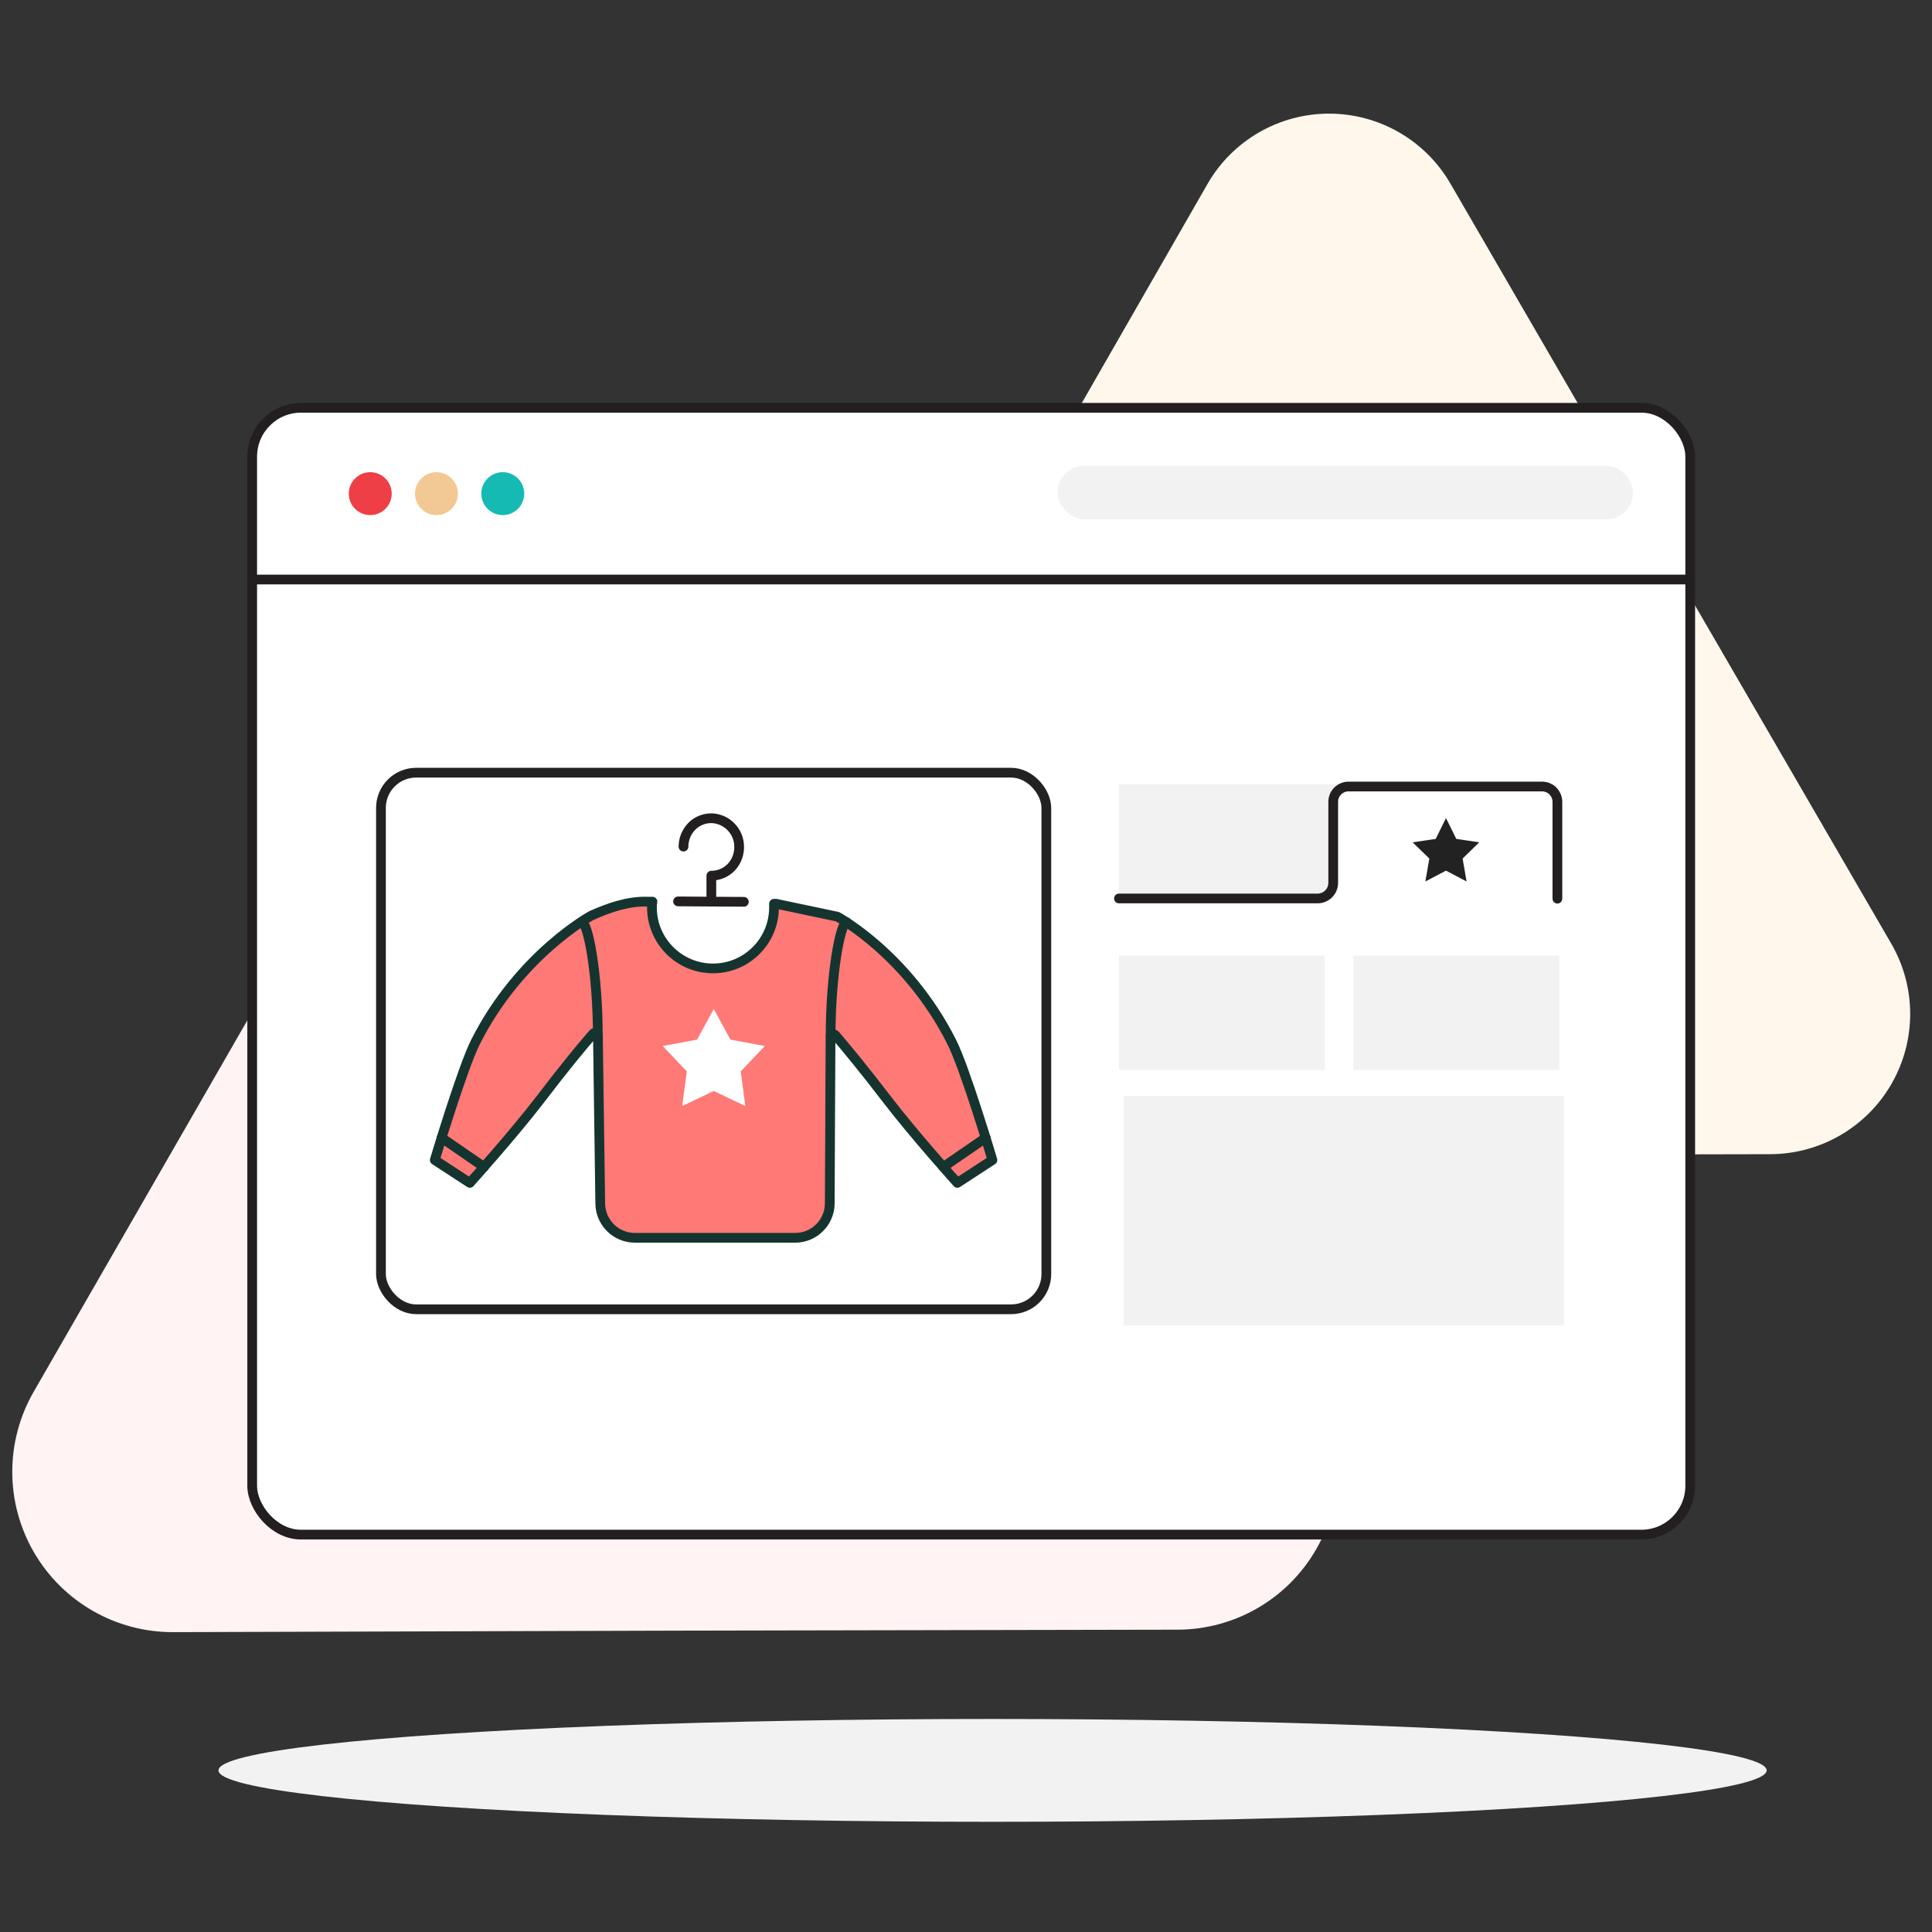<?xml version="1.0" encoding="UTF-8"?>
<svg width="180px" height="180px" viewBox="0 0 180 180" version="1.1" xmlns="http://www.w3.org/2000/svg" xmlns:xlink="http://www.w3.org/1999/xlink">
    <rect x="0" y="0" width="180" height="180" fill="#333333" stroke="none"/>
    <title>Img</title>
    <defs>
        <polygon id="path-1" points="0 0 180 0 180 180 0 180"></polygon>
    </defs>
    <g id="Page-1" stroke="none" stroke-width="1" fill="none" fill-rule="evenodd">
        <g id="pf-branded-merchendise" transform="translate(-631, -1541)">
            <g id="Steps-horizontal/0-Desktop/3-steps" transform="translate(145, 1541)">
                <g id="Steps-horizontal/3-Steps-item/Web-3-items-in-row-Copy" transform="translate(384, 0)">
                    <g id="Img" transform="translate(102, 0)">
                        <mask id="mask-2" fill="white">
                            <use xlink:href="#path-1"></use>
                        </mask>
                        <use id="Mask" fill-opacity="0" fill="#FFFFFF" xlink:href="#path-1"></use>
                        <g id="ill-2" mask="url(#mask-2)">
                            <g transform="translate(-0.5, 0)">
                                <g id="group-5" stroke="none" stroke-width="1" fill="none" fill-rule="evenodd">
                                    <polygon id="Path" points="0 0 179.971 0 179.971 179.971 0 179.971"></polygon>
                                    <g id="Group" transform="translate(1.452, 10.524)">
                                        <ellipse id="Oval" fill="#F2F2F2" fill-rule="nonzero" cx="91.524" cy="154.419" rx="72.12" ry="4.79"></ellipse>
                                        <path d="M74.667,37.925 C71.999,33.301 67.061,30.457 61.722,30.469 C56.383,30.481 51.458,33.347 48.81,37.983 L25.545,78.537 L2.199,119.121 C-0.48,123.752 -0.477,129.463 2.206,134.092 C4.89,138.721 9.844,141.561 15.195,141.538 L61.948,141.4 L108.762,141.309 C114.093,141.298 119.013,138.445 121.671,133.824 C124.328,129.204 124.32,123.516 121.649,118.903 L98.151,78.418 L74.667,37.925 Z" id="Path-2" fill="#FFF3F4" fill-rule="nonzero"></path>
                                        <path d="M134.187,6.594 C131.853,2.552 127.541,0.063 122.874,0.063 C118.207,0.063 113.894,2.552 111.56,6.594 L91.172,42.126 L70.788,77.61 C68.46,81.657 68.469,86.637 70.809,90.676 C73.15,94.715 77.468,97.197 82.136,97.189 L123.068,97.098 L164.003,97.008 C168.665,96.989 172.963,94.487 175.282,90.443 C177.602,86.399 177.591,81.426 175.253,77.393 L154.717,41.999 L134.187,6.594 Z" id="Path-3" fill="#FFF7EC" fill-rule="nonzero"></path>
                                        <rect id="Rectangle" stroke="#231F20" stroke-width="0.907" fill="#FFFFFF" fill-rule="nonzero" stroke-linecap="round" stroke-linejoin="round" x="22.544" y="27.469" width="133.977" height="104.984" rx="4.551"></rect>
                                        <rect id="Rectangle-2" fill="#F2F2F2" fill-rule="nonzero" x="97.574" y="32.869" width="53.612" height="4.99" rx="2.49"></rect>
                                        <circle id="Oval-2" fill="#EE3F47" fill-rule="nonzero" cx="33.543" cy="35.467" r="2"></circle>
                                        <circle id="Oval-3" fill="#F2C994" fill-rule="nonzero" cx="39.712" cy="35.467" r="2"></circle>
                                        <circle id="Oval-4" fill="#15BAB3" fill-rule="nonzero" cx="45.889" cy="35.467" r="2"></circle>
                                        <rect id="Rectangle-3" stroke="#222222" stroke-width="0.907" fill="#FFFFFF" fill-rule="nonzero" stroke-linecap="round" stroke-linejoin="round" x="34.541" y="61.465" width="61.991" height="49.994" rx="3.281"></rect>
                                        <line x1="22.544" y1="43.469" x2="156.524" y2="43.469" id="Path-4" stroke="#231F20" stroke-width="0.907" stroke-linecap="round" stroke-linejoin="round"></line>
                                        <path d="M103.3,62.543 L144.073,62.543 L144.073,73.183 L103.3,73.183 L103.3,62.543 Z M103.3,78.511 L122.48,78.511 L122.48,89.151 L103.3,89.151 L103.3,78.511 Z M125.136,78.511 L144.316,78.511 L144.316,89.151 L125.136,89.151 L125.136,78.511 Z" id="Shape" fill="#F2F2F2" fill-rule="nonzero"></path>
                                        <path d="M103.3,73.183 L121.808,73.183 C122.61,73.183 123.26,72.534 123.26,71.732 L123.26,64.205 C123.254,63.818 123.405,63.446 123.679,63.172 C123.952,62.899 124.325,62.748 124.712,62.754 L142.694,62.754 C143.081,62.747 143.454,62.897 143.728,63.171 C144.001,63.445 144.152,63.818 144.146,64.205 L144.146,73.202" id="Path-5" stroke="#231F20" stroke-width="0.907" fill="#FFFFFF" fill-rule="nonzero" stroke-linecap="round" stroke-linejoin="round"></path>
                                        <polygon id="Path-6" fill="#F2F2F2" fill-rule="nonzero" points="103.75 91.579 144.755 91.579 144.755 112.976 103.75 112.976"></polygon>
                                        <polygon id="Path-7" fill="#222222" fill-rule="nonzero" points="133.766 65.693 134.728 67.635 136.865 67.954 135.316 69.464 135.686 71.601 133.766 70.592 131.846 71.601 132.217 69.464 130.656 67.954 132.808 67.635"></polygon>
                                    </g>
                                </g>
                                <path d="M60.815,83.824 L61.541,83.824 L61.487,84.052 C61.45,84.212 61.435,84.375 61.443,84.539 C61.443,87.579 63.908,90.044 66.948,90.044 C69.989,90.044 72.454,87.579 72.454,84.539 L72.454,84.016 L72.864,84.016 L78.369,85.177 L78.369,85.105 L78.623,85.235 C78.692,85.268 85.253,88.865 89.354,96.99 C89.894,98.061 90.658,100.196 91.361,102.306 L91.551,102.88 C92.398,105.452 93.112,107.838 93.168,108.022 L93.204,108.149 L89.688,110.443 L89.583,110.327 C89.554,110.293 87.472,107.976 85.383,105.474 L85.025,105.044 C84.311,104.181 83.609,103.311 83.003,102.517 C80.851,99.697 79.211,97.723 78.213,96.562 C78.195,96.536 78.161,96.527 78.133,96.54 C78.103,96.549 78.082,96.577 78.082,96.609 L78.01,112.134 C77.982,113.998 76.467,115.498 74.602,115.505 L59.636,115.505 C57.779,115.486 56.276,113.991 56.246,112.134 L56.029,96.482 C56.031,96.449 56.01,96.42 55.978,96.413 C55.948,96.4 55.914,96.409 55.894,96.435 C55.067,97.393 53.329,99.461 50.992,102.521 C48.823,105.364 45.43,109.195 44.6,110.122 L44.501,110.232 C44.447,110.293 44.416,110.326 44.412,110.33 L44.31,110.446 L40.79,108.153 L40.83,108.026 C40.932,107.663 43.392,99.476 44.644,96.994 C47.103,92.108 50.873,88.003 55.531,85.138 C56.983,84.492 58.87,83.766 60.815,83.824 Z" id="Shape" stroke="none" fill="#FF7976" fill-rule="nonzero"></path>
                                <polygon id="Star" stroke="none" fill="#FFFFFF" fill-rule="evenodd" points="67 101.645 64.061 103.045 64.485 99.817 62.245 97.455 65.445 96.86 67 94 68.555 96.86 71.755 97.455 69.515 99.817 69.939 103.045"></polygon>
                                <line x1="41.64" y1="106.004" x2="45.595" y2="108.723" id="Path" stroke="#16342F" stroke-width="0.907" fill="none" stroke-linecap="round" stroke-linejoin="round"></line>
                                <line x1="92.341" y1="106.004" x2="88.385" y2="108.723" id="Path" stroke="#16342F" stroke-width="0.907" fill="none" stroke-linecap="round" stroke-linejoin="round"></line>
                                <path d="M77.886,96.562 C77.886,90.755 78.801,85.925 79.381,85.925" id="Path" stroke="#16342F" stroke-width="0.907" fill="none" stroke-linecap="round" stroke-linejoin="round"></path>
                                <path d="M56.199,96.562 C56.199,90.755 55.285,85.925 54.708,85.925" id="Path" stroke="#16342F" stroke-width="0.907" fill="none" stroke-linecap="round" stroke-linejoin="round"></path>
                                <path d="M89.173,97.081 C85.054,88.908 78.521,85.406 78.521,85.406 L72.806,84.201 L72.613,84.201 L72.613,84.539 C72.613,87.679 70.067,90.225 66.927,90.225 C63.786,90.225 61.24,87.679 61.24,84.539 C61.232,84.36 61.248,84.18 61.287,84.005 L60.801,84.005 C59.037,83.947 57.248,84.564 55.608,85.297 C55.608,85.297 48.927,88.901 44.804,97.073 C43.548,99.574 41.008,108.077 41.008,108.077 L44.274,110.207 C44.274,110.207 48.346,105.681 50.846,102.412 C53.144,99.4 54.838,97.36 55.753,96.315 C55.822,96.233 55.935,96.203 56.036,96.24 C56.137,96.276 56.205,96.371 56.206,96.478 L56.424,112.134 C56.444,113.894 57.872,115.314 59.632,115.324 L74.598,115.324 C76.36,115.316 77.789,113.895 77.806,112.134 L77.879,96.612 C77.881,96.506 77.948,96.412 78.047,96.375 C78.147,96.338 78.258,96.366 78.329,96.446 C79.258,97.534 80.92,99.523 83.127,102.412 C85.623,105.678 89.695,110.207 89.695,110.207 L92.961,108.077 C92.961,108.077 90.432,99.574 89.173,97.081 Z" id="Path" stroke="#16342F" stroke-width="0.907" fill="none" stroke-linecap="round" stroke-linejoin="round"></path>
                                <polyline id="Path-8" stroke="#231F20" stroke-width="0.907" fill="none" stroke-linecap="round" stroke-linejoin="round" points="63.675 83.98 66.738 84.002 69.804 84.02"></polyline>
                                <path d="M64.179,78.877 C64.182,78.158 64.469,77.47 64.978,76.961 C65.479,76.469 66.163,76.206 66.865,76.235 C68.253,76.319 69.343,77.458 69.365,78.848 C69.388,79.565 69.127,80.261 68.64,80.786 C68.154,81.298 67.479,81.587 66.774,81.585 L66.774,83.762" id="Path-9" stroke="#231F20" stroke-width="0.907" fill="none" stroke-linecap="round" stroke-linejoin="round"></path>
                            </g>
                        </g>
                    </g>
                </g>
            </g>
        </g>
    </g>
</svg>